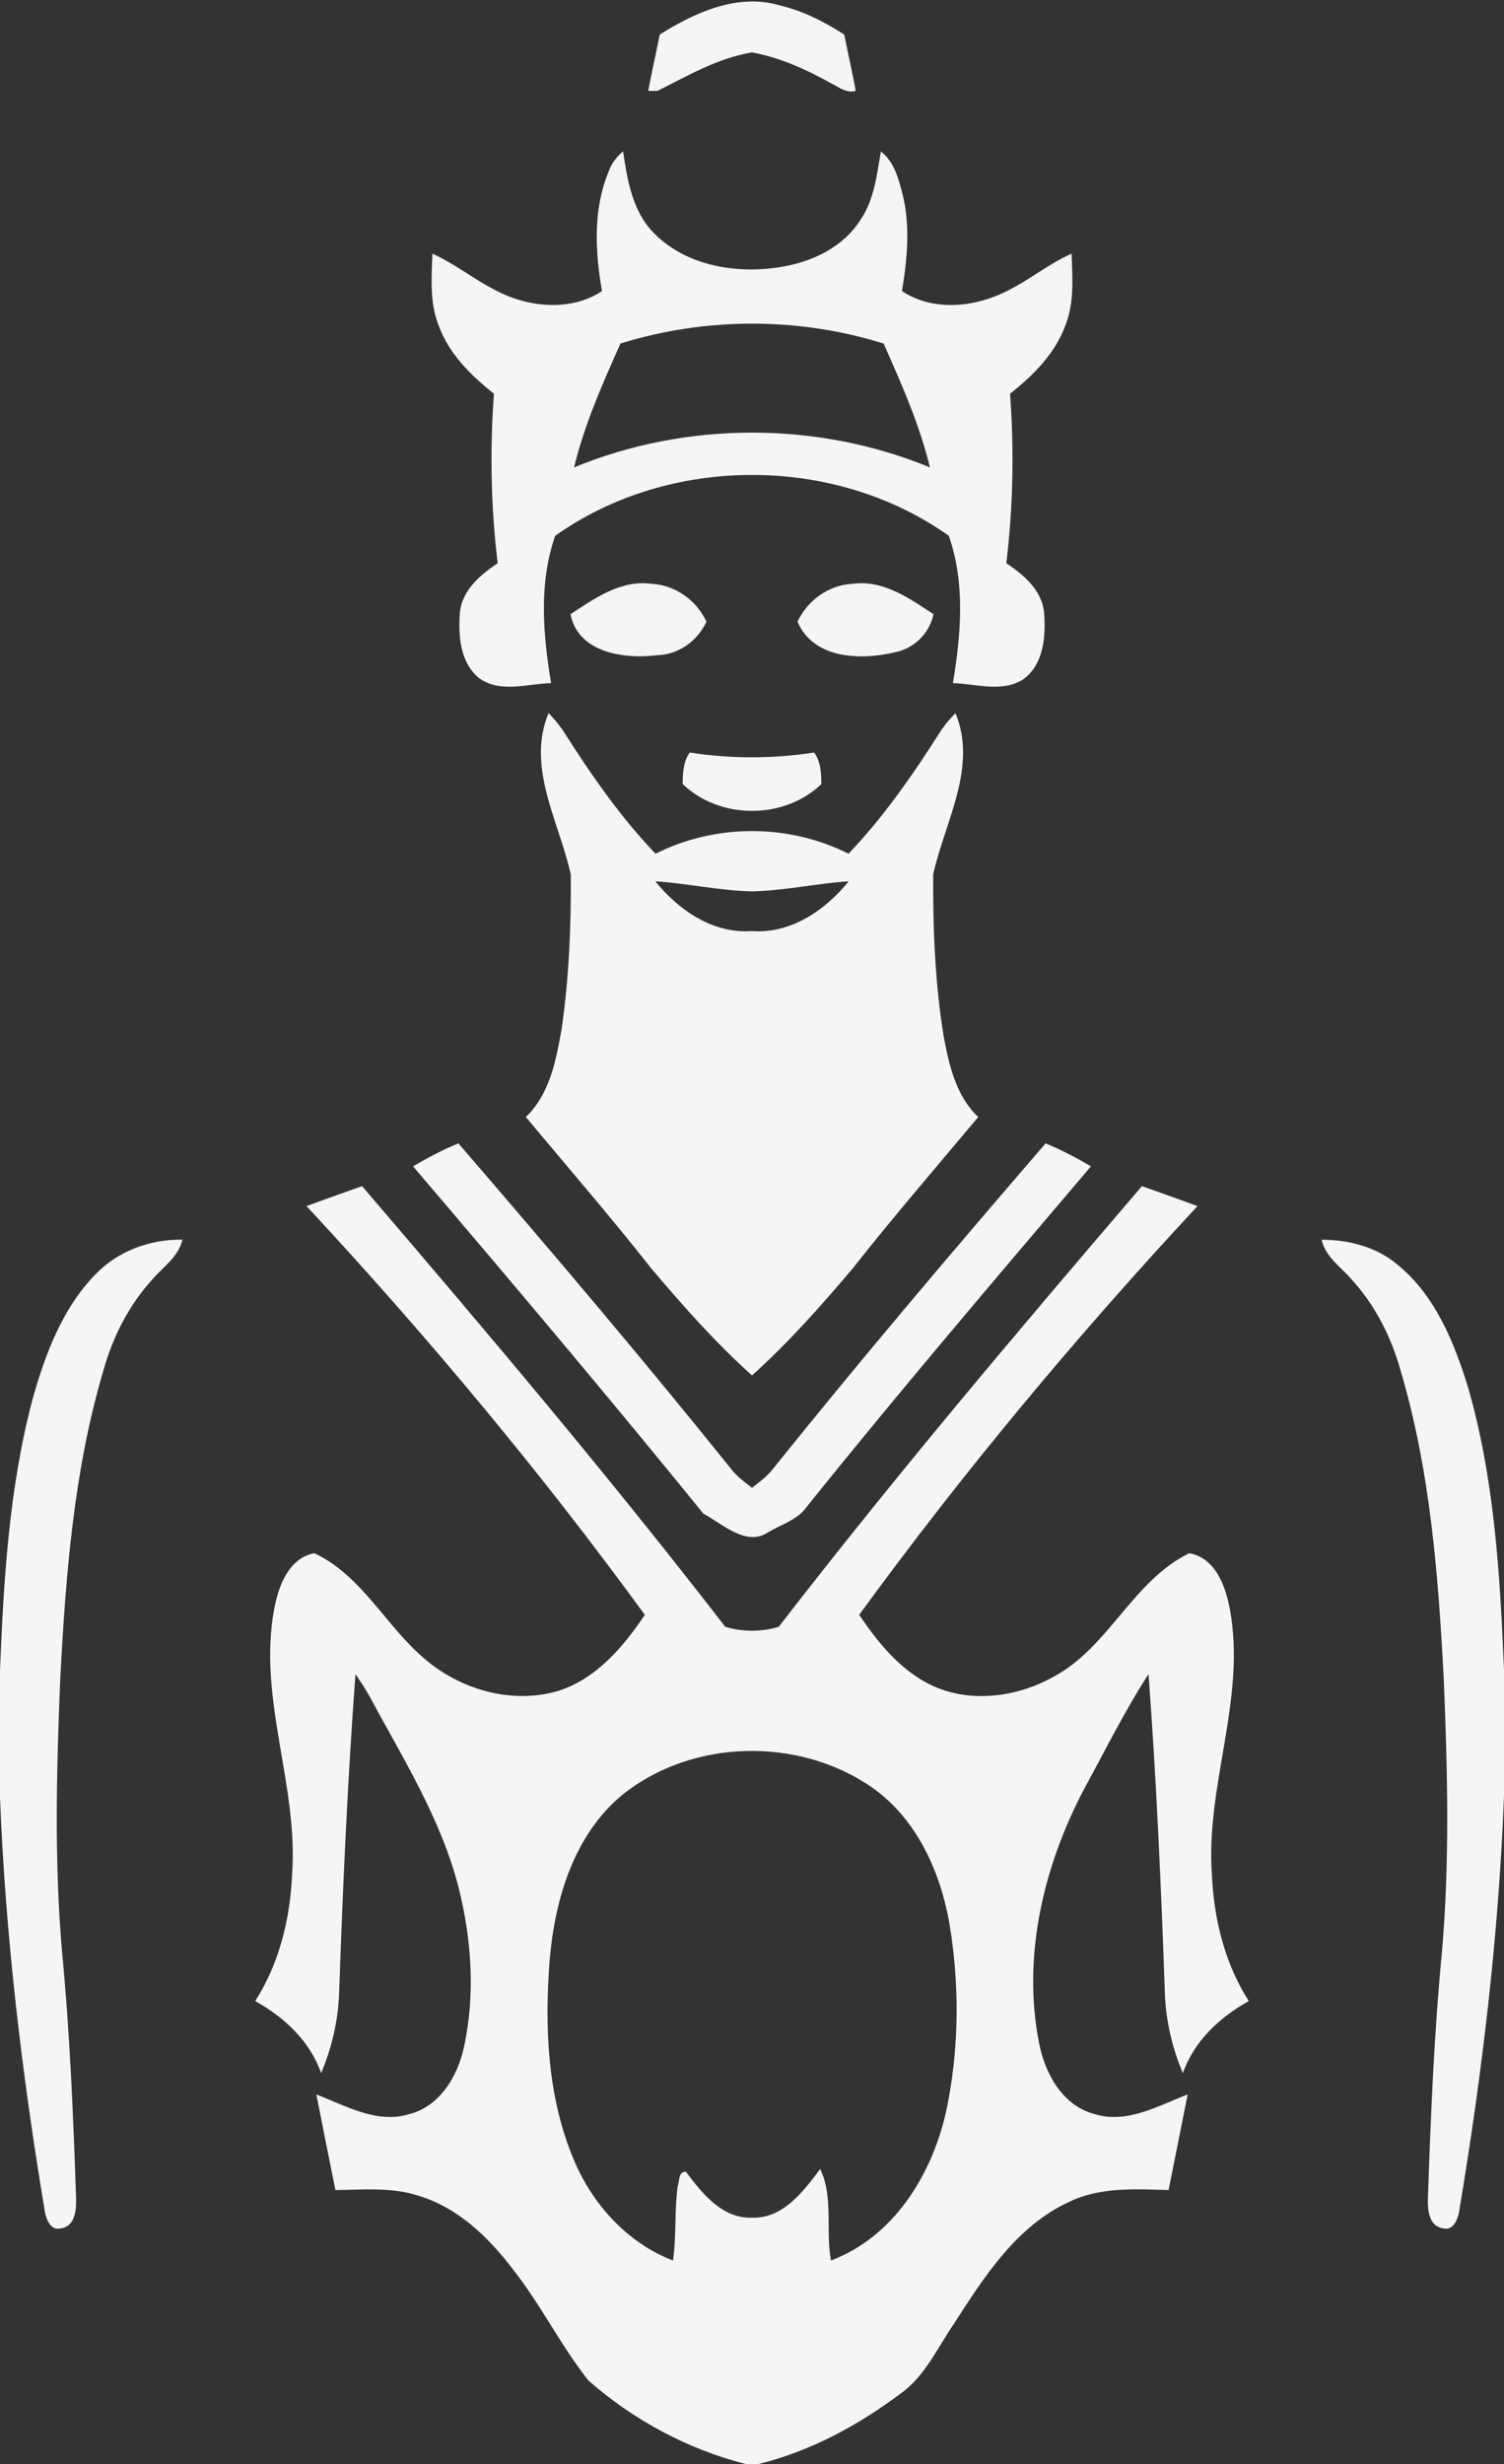 <?xml version="1.0" encoding="UTF-8" ?>
<!DOCTYPE svg PUBLIC "-//W3C//DTD SVG 1.1//EN" "http://www.w3.org/Graphics/SVG/1.1/DTD/svg11.dtd">
<svg width="268pt" height="439pt" viewBox="0 0 268 439" version="1.1" xmlns="http://www.w3.org/2000/svg">
<rect x="0" y="0" width="268" height="439" fill="#333333" stroke="none"/>
<g id="#f5f5f4ff">
<path fill="#f5f5f4" opacity="1.00" d=" M 117.56 6.17 C 123.78 2.22 131.45 -1.25 138.91 0.95 C 143.05 1.92 146.89 3.86 150.44 6.17 C 151.10 9.51 151.87 12.83 152.49 16.19 C 150.84 16.67 149.51 15.54 148.15 14.87 C 143.73 12.40 139.00 10.24 134.00 9.34 C 127.94 10.33 122.56 13.48 117.16 16.20 L 115.51 16.19 C 116.13 12.83 116.90 9.51 117.56 6.17 Z" />
<path fill="#f5f5f4" opacity="1.00" d=" M 108.45 30.59 C 108.93 29.14 109.88 27.94 111.03 26.96 C 111.78 32.13 112.70 37.69 116.55 41.56 C 122.28 47.38 131.25 48.86 139.04 47.58 C 144.61 46.71 150.23 44.08 153.32 39.18 C 155.78 35.59 156.25 31.16 156.96 26.99 C 159.40 28.85 160.15 31.99 160.88 34.81 C 162.22 40.42 161.65 46.23 160.72 51.85 C 165.50 55.05 171.82 54.90 177.03 52.90 C 182.06 51.05 186.09 47.36 190.95 45.19 C 191.07 49.41 191.47 53.80 189.89 57.82 C 188.09 62.93 184.14 66.86 179.98 70.15 C 180.73 80.21 180.52 90.33 179.32 100.34 C 182.38 102.38 185.56 105.07 186.03 108.95 C 186.40 113.21 186.04 118.54 182.14 121.15 C 178.38 123.39 173.87 121.81 169.80 121.71 C 171.24 113.03 172.03 103.93 169.07 95.46 C 148.74 81.00 119.26 81.00 98.93 95.46 C 95.97 103.93 96.76 113.03 98.20 121.71 C 93.95 121.81 89.04 123.57 85.29 120.75 C 81.92 117.94 81.63 113.04 81.96 108.98 C 82.43 105.08 85.62 102.38 88.68 100.34 C 87.48 90.33 87.27 80.21 88.02 70.15 C 83.85 66.85 79.89 62.92 78.10 57.80 C 76.53 53.78 76.93 49.40 77.05 45.19 C 82.36 47.59 86.75 51.74 92.41 53.41 C 97.29 54.88 102.94 54.77 107.27 51.85 C 106.04 44.82 105.65 37.32 108.45 30.59 M 110.56 61.20 C 107.37 68.38 104.14 75.60 102.30 83.27 C 122.34 75.01 145.66 75.01 165.70 83.27 C 163.86 75.60 160.62 68.39 157.46 61.21 C 142.31 56.47 125.71 56.49 110.56 61.20 Z" />
<path fill="#f5f5f4" opacity="1.00" d=" M 101.66 109.43 C 105.97 106.58 110.72 103.23 116.18 104.02 C 120.41 104.26 124.10 106.98 125.89 110.76 C 124.27 114.20 120.96 116.61 117.12 116.73 C 111.31 117.46 103.03 116.36 101.66 109.43 Z" />
<path fill="#f5f5f4" opacity="1.00" d=" M 142.11 110.76 C 143.91 106.97 147.60 104.26 151.83 104.02 C 157.29 103.23 162.04 106.58 166.34 109.43 C 165.62 112.86 162.87 115.55 159.43 116.22 C 153.35 117.65 144.98 117.45 142.11 110.76 Z" />
<path fill="#f5f5f4" opacity="1.00" d=" M 97.75 127.04 C 98.75 128.10 99.71 129.20 100.50 130.43 C 105.36 138.06 110.54 145.55 116.81 152.10 C 127.49 146.72 140.51 146.72 151.20 152.10 C 157.45 145.56 162.62 138.09 167.47 130.48 C 168.26 129.23 169.23 128.11 170.26 127.05 C 174.24 136.71 168.36 146.41 166.29 155.76 C 166.23 165.45 166.60 175.21 168.18 184.79 C 169.14 189.87 170.39 195.31 174.31 199.01 C 166.81 207.97 159.16 216.82 151.93 226.00 C 146.30 232.65 140.50 239.21 134.00 245.04 C 127.50 239.21 121.70 232.66 116.07 226.00 C 108.84 216.82 101.19 207.98 93.70 199.01 C 98.00 194.90 99.12 188.78 100.10 183.17 C 101.40 174.12 101.78 164.95 101.71 155.82 C 99.67 146.44 93.73 136.72 97.75 127.04 M 116.77 157.01 C 120.94 162.15 127.02 166.38 133.93 165.88 C 140.89 166.42 147.03 162.19 151.23 157.01 C 145.48 157.40 139.81 158.67 134.04 158.81 C 128.24 158.68 122.55 157.40 116.77 157.01 Z" />
<path fill="#f5f5f4" opacity="1.00" d=" M 122.90 134.07 C 130.25 135.21 137.71 135.20 145.07 134.07 C 146.26 135.71 146.34 137.73 146.36 139.69 C 139.74 146.06 128.26 146.06 121.64 139.68 C 121.67 137.73 121.73 135.73 122.90 134.07 Z" />
<path fill="#f5f5f4" opacity="1.00" d=" M 73.60 207.79 C 76.21 206.26 78.89 204.86 81.68 203.70 C 98.15 222.80 114.48 242.03 130.27 261.70 C 131.30 263.03 132.67 264.04 134.00 265.07 C 135.31 264.05 136.67 263.05 137.71 261.73 C 153.50 242.05 169.84 222.82 186.32 203.70 C 189.11 204.86 191.79 206.26 194.40 207.79 C 177.32 227.90 160.17 247.98 143.66 268.57 C 142.04 270.79 139.27 271.58 136.99 272.92 C 133.00 275.68 128.83 271.52 125.36 269.69 C 108.40 248.82 91.05 228.25 73.60 207.79 Z" />
<path fill="#f5f5f4" opacity="1.00" d=" M 54.62 214.88 C 57.91 213.66 61.22 212.50 64.52 211.32 C 86.58 237.09 108.51 262.99 129.24 289.84 C 132.38 290.76 135.62 290.76 138.76 289.84 C 159.49 262.99 181.42 237.09 203.48 211.32 C 206.78 212.49 210.09 213.66 213.38 214.88 C 191.91 237.97 171.66 262.21 153.10 287.70 C 156.19 292.25 159.73 296.72 164.57 299.50 C 171.64 303.63 180.77 302.65 187.72 298.74 C 197.59 293.48 201.83 281.64 211.91 276.72 C 216.59 277.54 218.41 282.64 219.16 286.75 C 222.10 302.62 214.79 318.12 215.95 334.01 C 216.31 341.89 218.23 349.81 222.53 356.51 C 217.33 359.38 212.79 363.63 210.78 369.34 C 208.86 364.84 207.75 360.00 207.57 355.11 C 206.91 336.15 206.06 317.18 204.66 298.26 C 200.45 304.74 197.02 311.70 193.31 318.48 C 185.98 332.28 182.10 348.43 185.15 363.97 C 186.19 369.40 189.34 375.20 195.09 376.65 C 200.87 378.42 206.40 375.14 211.63 373.15 C 210.50 378.82 209.38 384.50 208.23 390.18 C 202.26 390.01 195.97 389.60 190.44 392.32 C 181.11 396.63 175.36 405.65 169.99 413.99 C 167.03 418.28 164.84 423.36 160.46 426.45 C 152.89 432.12 144.36 436.74 135.12 439.00 L 132.92 439.00 C 122.58 436.38 112.86 431.15 104.86 424.12 C 99.93 417.90 96.41 410.68 91.50 404.43 C 87.17 398.70 81.71 393.38 74.70 391.23 C 69.88 389.61 64.75 390.13 59.77 390.18 C 58.61 384.50 57.50 378.82 56.37 373.15 C 61.59 375.14 67.12 378.41 72.89 376.66 C 78.35 375.30 81.54 369.93 82.66 364.76 C 84.71 355.47 84.05 345.71 81.78 336.52 C 78.68 324.17 71.81 313.31 65.85 302.21 C 65.08 300.85 64.22 299.54 63.34 298.26 C 61.94 317.17 61.09 336.13 60.43 355.09 C 60.25 359.99 59.14 364.83 57.22 369.34 C 55.21 363.63 50.67 359.38 45.47 356.51 C 49.78 349.79 51.70 341.85 52.05 333.95 C 53.19 318.09 45.91 302.61 48.84 286.76 C 49.59 282.67 51.38 277.60 56.02 276.72 C 64.41 280.66 68.70 289.59 75.55 295.44 C 81.99 301.05 91.27 303.72 99.58 301.22 C 106.31 299.04 111.08 293.38 114.90 287.70 C 96.34 262.21 76.09 237.98 54.62 214.88 M 110.87 319.79 C 102.28 326.91 98.89 338.31 97.96 349.05 C 97.01 361.01 97.51 373.47 102.20 384.67 C 105.50 392.65 111.76 399.60 119.92 402.73 C 120.56 398.35 120.15 393.89 120.76 389.51 C 121.10 388.58 120.84 386.89 122.23 386.92 C 125.10 390.75 128.68 395.30 134.01 395.10 C 139.55 395.28 143.16 390.41 146.15 386.43 C 148.58 391.51 147.06 397.35 148.08 402.73 C 159.98 398.23 166.91 386.05 169.02 374.03 C 170.92 363.74 170.91 353.09 169.19 342.77 C 167.58 333.46 163.35 324.06 155.43 318.48 C 142.37 309.38 123.32 309.76 110.87 319.79 Z" />
<path fill="#f5f5f4" opacity="1.00" d=" M 17.00 227.05 C 21.01 222.87 26.75 220.76 32.50 220.86 C 31.80 223.95 29.06 225.69 27.13 227.96 C 22.93 232.57 20.06 238.26 18.40 244.25 C 13.15 262.01 11.71 280.62 10.74 299.03 C 10.06 315.34 9.64 331.71 11.08 348.00 C 12.45 362.30 13.04 376.66 13.54 391.01 C 13.64 393.20 13.63 396.68 10.77 397.01 C 9.02 397.43 8.23 395.38 8.00 394.03 C 3.91 369.62 0.98 344.99 0.00 320.25 L 0.00 297.63 C 0.65 281.47 1.62 265.17 5.75 249.48 C 8.00 241.40 11.05 233.16 17.00 227.05 Z" />
<path fill="#f5f5f4" opacity="1.00" d=" M 235.50 220.86 C 240.25 220.88 245.09 222.09 248.82 225.15 C 255.67 230.61 259.11 239.08 261.61 247.23 C 266.31 263.54 267.29 280.63 268.00 297.50 L 268.00 320.00 C 267.05 344.83 264.10 369.56 259.99 394.05 C 259.77 395.38 258.95 397.43 257.25 397.01 C 254.38 396.70 254.35 393.21 254.46 391.03 C 254.96 376.67 255.55 362.31 256.92 348.01 C 258.36 331.71 257.94 315.34 257.26 299.02 C 256.29 280.58 254.85 261.95 249.57 244.16 C 247.91 238.22 245.06 232.57 240.89 227.99 C 238.95 225.71 236.19 223.97 235.50 220.86 Z" />
</g>
</svg>
